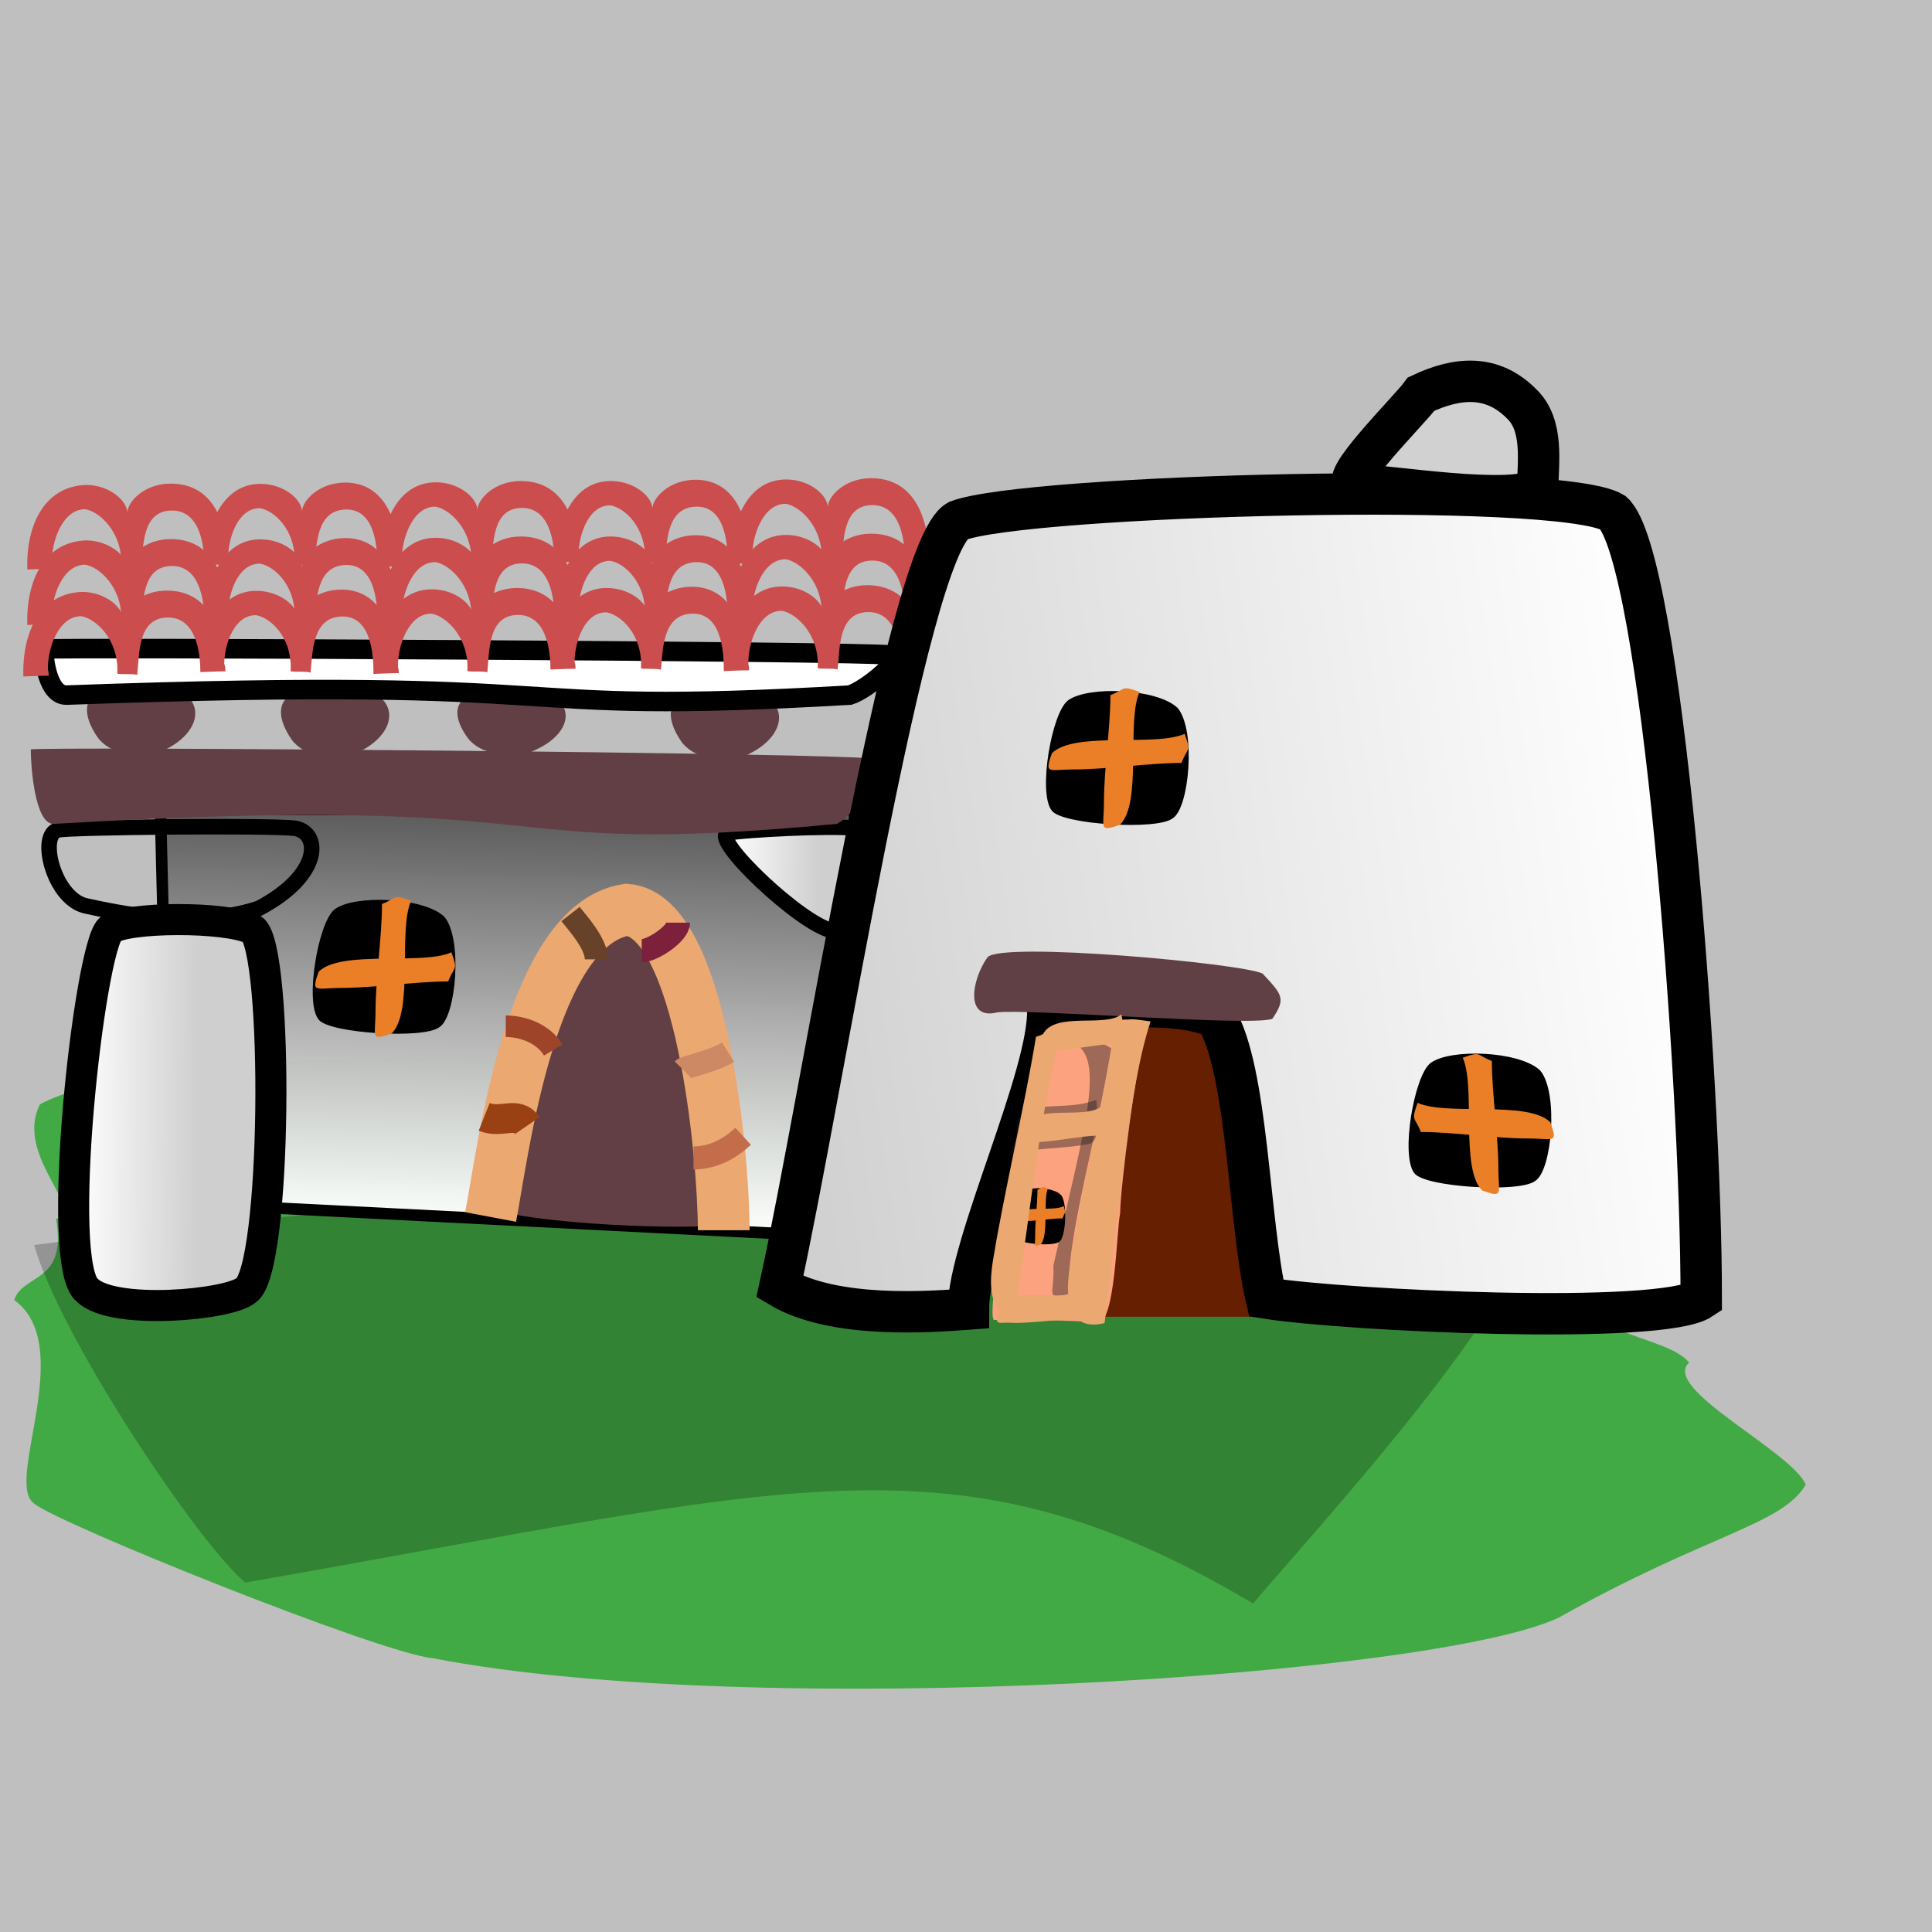 <?xml version="1.0" encoding="UTF-8" standalone="no"?>
<!DOCTYPE svg PUBLIC "-//W3C//DTD SVG 20010904//EN"
"http://www.w3.org/TR/2001/REC-SVG-20010904/DTD/svg10.dtd">
<!-- Created with Sodipodi ("http://www.sodipodi.com/") --><svg height="350pt" id="svg32" sodipodi:docbase="/home/mira/" sodipodi:docname="/home/mira/home6.svg" sodipodi:version="0.34" style="fill:#000000;fill-opacity:0.5;stroke:none" width="350pt" xmlns="http://www.w3.org/2000/svg" xmlns:sodipodi="http://sodipodi.sourceforge.net/DTD/sodipodi-0.dtd" xmlns:xlink="http://www.w3.org/1999/xlink">
  <rect width="100%" height="100%" fill="#808080" stroke="none"/>
  <defs id="defs34">
    <linearGradient id="linearGradient60">
      <stop id="stop61" offset="0" style="stop-color:#ffffb2;stop-opacity:0.961;"/>
      <stop id="stop62" offset="1" style="stop-color:#000000;stop-opacity:0.459;"/>
    </linearGradient>
    <linearGradient id="linearGradient57">
      <stop id="stop58" offset="0" style="stop-color:#ffffff;stop-opacity:0.961;"/>
      <stop id="stop59" offset="1" style="stop-color:#000000;stop-opacity:1;"/>
    </linearGradient>
    <linearGradient id="linearGradient129">
      <stop id="stop130" offset="0" style="stop-color:#ffffff;stop-opacity:1;"/>
      <stop id="stop131" offset="1" style="stop-color:#cfcfcf;stop-opacity:1;"/>
    </linearGradient>
    <linearGradient id="linearGradient132" x1="1" x2="-0.025" xlink:href="#linearGradient129" y1="0.52" y2="0.663"/>
    <linearGradient id="linearGradient142" x1="0.099" x2="0.64" xlink:href="#linearGradient129" y1="0.446" y2="0.451"/>
    <linearGradient id="linearGradient48" x1="0.555" x2="0.611" xlink:href="#linearGradient57" y1="0.949" y2="-0.497"/>
    <linearGradient id="linearGradient49" x1="0.493" x2="0.571" xlink:href="#linearGradient129" y1="0.429" y2="0.514"/>
    <linearGradient id="linearGradient50" x1="0.451" x2="0.408" xlink:href="#linearGradient129" y1="0.429" y2="0.474"/>
    <linearGradient id="linearGradient53" x1="-0.337" x2="0.467" xlink:href="#linearGradient129" y1="0.549" y2="0.56"/>
    <linearGradient id="linearGradient54" x1="1.095" x2="0.413" xlink:href="#linearGradient129" y1="0.125" y2="0.812"/>
  </defs>
  <sodipodi:namedview id="base"/>
  <path d="M 13.547 294.46 C 16.312 310.042 5.587 307.516 3.421 314.013 C 18.729 325.038 0.87 358.26 8.279 363.199 C 13.54 367.802 91.75 399.323 104.604 400.549 C 183.315 415.731 346.655 404.88 376.542 390.72 C 412.357 370.56 430.468 368.374 436.169 358.612 C 432.794 350.517 401.135 335.413 407.994 329.125 C 402.279 321.982 377.646 322.722 383.093 307.501 C 365.829 302.568 379.721 307.469 367.367 298.327 C 362.751 297.173 361.548 287.187 356.882 287.187 C 314.794 258.935 53.119 243.162 9.641 266.752 C 3.439 279.085 20.793 292.045 13.547 294.46 z " id="path19" style="fill:#42aa44;fill-opacity:1;fill-rule:evenodd;stroke:none;stroke-opacity:1;stroke-width:1px;stroke-linejoin:miter;stroke-linecap:butt;"/>
  <path d="M 8.255 300.723 C 14.368 322.664 47.774 372.698 59.246 382.267 C 190.551 359.391 230.453 344.379 302.693 387.342 C 311.015 376.93 383.194 299.235 366.092 291.738 C 316.188 273.24 113.524 287 8.255 300.723 z " id="path20" style="fill:#000000;fill-opacity:0.227;fill-rule:evenodd;stroke:none;stroke-opacity:1;stroke-width:1px;stroke-linejoin:miter;stroke-linecap:butt;"/>
  <path d="M 38.753 195.498 L 41.099 290.507 L 202.968 298.718 L 206.486 195.498 L 38.753 195.498 z " id="path1024" style="font-size:12;fill:url(#linearGradient48);fill-opacity:1;fill-rule:evenodd;stroke:#000000;stroke-width:2.785;"/>
  <path d="M 343.288 95.188 C 352.169 90.999 360.491 90.444 367.529 97.534 C 373.003 102.747 371.439 111.87 371.439 117.865 C 366.815 122.489 334.1 117.083 327.648 117.083 C 322.175 117.083 340.317 99.254 343.288 95.188 z " id="path988" style="font-size:12;fill:#d1d1d1;fill-opacity:1;fill-rule:evenodd;stroke:#000000;stroke-width:10;"/>
  <path d="M 26.589 224.457 C 21.551 229.248 13.047 305.667 21.115 311.683 C 27.449 317.776 55.361 315.192 59.432 311.683 C 66.934 306.873 67.352 228.969 60.997 224.457 C 54.579 221.241 30.331 221.449 26.589 224.457 z " id="path1010" style="font-size:12;fill:url(#linearGradient142);fill-opacity:1;fill-rule:evenodd;stroke:#000000;stroke-width:7.5;stroke-dasharray:none;"/>
  <path d="M 14.078 200.44 C 9.04 201.509 13.047 217.552 21.115 218.893 C 27.449 220.253 46.759 224.689 62.56 219.395 C 77.882 211.304 77.517 201.057 71.162 200.051 C 64.744 199.334 17.82 199.77 14.078 200.44 z " id="path1012" style="font-size:12;fill:url(#linearGradient142);fill-opacity:1;fill-rule:evenodd;stroke:#000000;stroke-width:3.75;stroke-dasharray:none;"/>
  <path d="M 175.895 201.172 C 171.285 202.29 193.556 223.358 200.939 224.762 C 206.734 226.184 212.478 201.103 206.663 200.05 C 200.79 199.3 179.319 200.47 175.895 201.172 z " id="path1013" style="font-size:12;fill:url(#linearGradient142);fill-opacity:1;fill-rule:evenodd;stroke:#000000;stroke-width:3.75;stroke-dasharray:none;"/>
  <path d="M 7.431 181.031 C 7.431 184.779 8.358 199.017 12.905 199.017 C 144.627 191.275 112.388 207.446 202.142 199.016 C 206.431 196.872 215.988 183.377 212.308 183.377 C 205.967 181.792 8.895 180.249 7.431 181.031 z " id="path1014" style="fill:#613f45;fill-opacity:1;fill-rule:evenodd;stroke:none;stroke-opacity:1;stroke-width:1px;stroke-linejoin:miter;stroke-linecap:butt;"/>
  <path d="M 23.983 178.642 C 28.153 183.148 33.06 181.782 38.319 181.782 C 51.865 176.312 49.812 163.549 32.454 165.676 C 16.117 165.271 21.25 175.101 23.983 178.642 z " id="path1015" style="fill:#623f45;fill-opacity:1;fill-rule:evenodd;stroke:none;stroke-opacity:1;stroke-width:1px;stroke-linejoin:miter;stroke-linecap:butt;"/>
  <path d="M 113.453 178.85 C 117.624 183.069 122.53 181.79 127.789 181.79 C 141.335 176.668 139.282 164.718 121.924 166.71 C 105.588 166.331 110.721 175.534 113.453 178.85 z " id="path1016" style="fill:#623f45;fill-opacity:1;fill-rule:evenodd;stroke:none;stroke-opacity:1;stroke-width:1px;stroke-linejoin:miter;stroke-linecap:butt;"/>
  <path d="M 164.999 179.685 C 169.169 184.191 174.076 182.825 179.335 182.825 C 192.881 177.355 190.828 164.591 173.47 166.719 C 157.133 166.314 162.266 176.143 164.999 179.685 z " id="path1017" style="fill:#623f45;fill-opacity:1;fill-rule:evenodd;stroke:none;stroke-opacity:1;stroke-width:1px;stroke-linejoin:miter;stroke-linecap:butt;"/>
  <path d="M 70.836 179.164 C 75.006 183.669 79.913 182.304 85.172 182.304 C 98.718 176.834 96.665 164.07 79.307 166.197 C 62.97 165.792 68.104 175.622 70.836 179.164 z " id="path1018" style="fill:#623f45;fill-opacity:1;fill-rule:evenodd;stroke:none;stroke-opacity:1;stroke-width:1px;stroke-linejoin:miter;stroke-linecap:butt;"/>
  <path d="M 10.559 156.79 C 10.559 159.105 11.486 167.899 16.033 167.899 C 147.755 163.117 115.516 173.106 205.27 167.899 C 209.559 166.575 219.116 158.239 215.436 158.239 C 209.095 157.26 12.023 156.307 10.559 156.79 z " id="path1019" style="font-size:12;fill:#ffffff;fill-opacity:1;fill-rule:evenodd;stroke:#000000;stroke-width:4.716;"/>
  <path d="M 81.026 219.939 C 77.228 222.986 73.973 241.906 77.228 246.035 C 79.674 249.225 102.427 250.674 105.982 247.775 C 109.779 245.297 111.408 226.901 107.067 221.678 C 102.184 217.052 85.583 216.459 81.026 219.939 z " id="path1025" style="font-size:12;fill-opacity:1;fill-rule:evenodd;stroke:#000000;stroke-width:0.717;"/>
  <path d="M 109.036 230.027 C 101.998 233.235 82.352 229.342 76.975 234.719 C 75.069 240.045 76.2 238.629 82.449 238.629 C 90.317 238.629 100.34 237.065 108.254 237.065 C 109.763 233.155 110.681 234.637 109.036 230.027 z " id="path1026" style="fill:#eb7f28;fill-opacity:1;fill-rule:evenodd;stroke:none;stroke-opacity:1;stroke-width:1px;stroke-linejoin:miter;stroke-linecap:butt;"/>
  <path d="M 99.312 217.566 C 96.104 224.604 99.997 244.25 94.62 249.627 C 89.294 251.533 90.71 250.402 90.71 244.153 C 90.71 236.285 92.274 226.262 92.274 218.348 C 96.184 216.839 94.702 215.921 99.312 217.566 z " id="path1027" style="fill:#eb7f28;fill-opacity:1;fill-rule:evenodd;stroke:none;stroke-opacity:1;stroke-width:1px;stroke-linejoin:miter;stroke-linecap:butt;"/>
  <path d="M 117.732 292.344 C 128.273 296.372 166.997 297.867 174.817 296.372 C 170.397 253.439 170.882 216.635 151.357 215.829 C 128.45 213.651 120.929 273.819 117.732 292.344 z " id="path1030" style="font-size:12;fill:#613f44;fill-opacity:1;fill-rule:evenodd;stroke:#000000;stroke-width:1.25;stroke-dasharray:none;"/>
  <path d="M 118.514 293.962 C 121.642 277.337 128.201 223.421 151.358 219.739 C 169.544 221.13 174.817 279.788 174.817 297.155 " id="path1028" style="font-size:12;fill:none;fill-opacity:1;fill-rule:evenodd;stroke:#eba870;stroke-width:12.5;stroke-dasharray:none;"/>
  <path d="M 116.95 269.785 C 121.259 271.487 124.864 268.222 127.377 271.871 " id="path1031" style="font-size:12;fill:none;fill-opacity:1;fill-rule:evenodd;stroke:#994112;stroke-width:7.2;"/>
  <path d="M 122.164 247.89 C 126.342 247.89 131.262 249.69 133.633 253.625 " id="path1032" style="font-size:12;fill:none;fill-opacity:1;fill-rule:evenodd;stroke:#9e4428;stroke-width:5.2;"/>
  <path d="M 137.803 220.782 C 139.432 222.867 144.06 227.888 144.06 231.729 " id="path1033" style="font-size:12;fill:none;fill-opacity:1;fill-rule:evenodd;stroke:#684228;stroke-width:5.6;"/>
  <path d="M 164.911 258.316 C 165.566 257.661 172.202 256.407 175.86 254.146 " id="path1034" style="font-size:12;fill:none;fill-opacity:1;fill-rule:evenodd;stroke:#cd8964;stroke-width:5.5;"/>
  <path d="M 167.519 279.69 C 172.234 279.69 176.208 277.508 179.509 274.477 " id="path1035" style="font-size:12;fill:none;fill-opacity:1;fill-rule:evenodd;stroke:#c46d4b;stroke-width:5.567;"/>
  <path d="M 155.007 229.644 C 157.581 229.644 163.869 225.487 163.869 222.867 " id="path1036" style="font-size:12;fill:none;fill-opacity:1;fill-rule:evenodd;stroke:#7c203b;stroke-width:5.6;"/>
  <path d="M 20.975 117.129 C 26.725 117.254 30.913 121.191 30.726 124.004 C 30.726 121.254 34.788 116.816 41.226 116.816 C 45.351 116.816 49.726 118.316 52.476 123.691 C 54.601 119.816 57.976 116.754 63.163 116.879 C 68.913 117.004 73.163 120.941 72.913 123.754 C 72.913 121.004 76.976 116.566 83.413 116.566 C 87.476 116.566 91.788 118.316 94.351 124.191 C 96.351 119.879 99.976 116.379 105.538 116.504 C 111.288 116.629 115.475 120.566 115.288 123.379 C 115.288 120.629 119.35 116.191 125.788 116.191 C 129.913 116.191 134.288 117.691 137.101 123.066 C 139.163 119.129 142.601 116.066 147.788 116.191 C 153.538 116.316 157.788 120.254 157.538 123.066 C 157.538 120.316 161.601 115.879 168.038 115.879 C 172.101 115.879 176.413 117.629 178.976 123.504 C 180.976 119.191 184.601 115.691 190.163 115.816 C 195.913 115.941 200.1 119.879 199.913 122.691 C 199.913 119.941 203.975 115.504 210.413 115.504 C 216.788 115.504 223.913 119.129 224.6 135.004 C 222.85 135.004 220.288 135.129 218.538 135.191 C 218.538 132.129 218.163 122.004 210.725 122.004 C 203.288 122.004 203.85 131.066 203.288 135.879 C 202.288 135.504 199.788 135.816 198.475 135.566 C 198.913 127.191 193.101 122.191 189.788 121.691 C 184.226 121.629 181.538 129.691 181.726 134.691 C 181.851 135.004 181.913 135.504 181.913 136.066 C 180.163 136.066 177.601 136.191 175.788 136.254 C 175.788 133.191 175.788 122.379 168.351 122.379 C 160.913 122.379 161.101 131.129 160.601 135.941 C 159.601 135.566 157.101 135.816 155.788 135.629 C 156.226 127.254 150.726 122.566 147.413 122.066 C 142.163 122.004 139.788 129.129 139.726 134.066 C 139.913 134.379 139.976 135.004 139.976 135.691 C 138.226 135.691 135.663 135.816 133.913 135.879 C 133.913 132.816 133.538 122.691 126.1 122.691 C 118.663 122.691 119.225 131.754 118.663 136.566 C 117.663 136.191 115.163 136.504 113.85 136.254 C 114.288 127.879 108.475 122.879 105.163 122.379 C 99.601 122.316 96.913 130.379 97.101 135.379 C 97.226 135.691 97.288 136.191 97.288 136.754 C 95.538 136.754 92.976 136.879 91.163 136.941 C 91.163 133.879 91.163 123.066 83.726 123.066 C 76.288 123.066 76.476 131.816 75.976 136.629 C 74.976 136.254 72.476 136.504 71.163 136.316 C 71.601 127.941 66.101 123.254 62.788 122.754 C 57.601 122.691 55.226 129.566 55.101 134.504 C 55.351 134.879 55.351 135.566 55.413 136.316 C 53.663 136.316 51.101 136.441 49.351 136.504 C 49.351 133.441 48.976 123.316 41.538 123.316 C 34.1 123.316 34.663 132.379 34.1 137.191 C 33.1 136.816 30.601 137.129 29.288 136.879 C 29.725 128.504 23.913 123.504 20.601 123.004 C 15.038 122.941 12.351 131.004 12.538 136.004 C 12.663 136.316 12.726 136.816 12.726 137.379 C 10.975 137.379 8.413 137.504 6.6 137.566 C 6.262 126.382 11.014 117.342 20.975 117.129 z " id="path683" sodipodi:nodetypes="ccccccccccccccccccccccccccccccccccccccccccccccccccccccccc" style="font-size:12;fill-opacity:1;fill-rule:evenodd;stroke-linejoin:round;fill:#cb4d4d;"/>
  <path d="M 20.975 130.528 C 26.725 130.653 30.913 134.59 30.725 137.403 C 30.725 134.653 34.788 130.215 41.226 130.215 C 45.351 130.215 49.726 131.715 52.476 137.09 C 54.601 133.215 57.976 130.153 63.163 130.278 C 68.913 130.403 73.163 134.34 72.913 137.153 C 72.913 134.403 76.976 129.965 83.413 129.965 C 87.476 129.965 91.788 131.715 94.351 137.59 C 96.351 133.278 99.976 129.778 105.538 129.903 C 111.288 130.028 115.475 133.965 115.288 136.778 C 115.288 134.028 119.35 129.59 125.788 129.59 C 129.913 129.59 134.288 131.09 137.101 136.465 C 139.163 132.528 142.601 129.465 147.788 129.59 C 153.538 129.715 157.788 133.653 157.538 136.465 C 157.538 133.715 161.601 129.278 168.038 129.278 C 172.101 129.278 176.413 131.028 178.976 136.903 C 180.976 132.59 184.601 129.09 190.163 129.215 C 195.913 129.34 200.1 133.278 199.913 136.09 C 199.913 133.34 203.975 128.903 210.413 128.903 C 216.788 128.903 223.913 132.528 224.6 148.403 C 222.85 148.403 220.288 148.528 218.538 148.59 C 218.538 145.528 218.163 135.403 210.725 135.403 C 203.288 135.403 203.85 144.465 203.288 149.278 C 202.288 148.903 199.788 149.215 198.475 148.965 C 198.913 140.59 193.101 135.59 189.788 135.09 C 184.226 135.028 181.538 143.09 181.726 148.09 C 181.851 148.403 181.913 148.903 181.913 149.465 C 180.163 149.465 177.601 149.59 175.788 149.653 C 175.788 146.59 175.788 135.778 168.351 135.778 C 160.913 135.778 161.101 144.528 160.601 149.34 C 159.601 148.965 157.101 149.215 155.788 149.028 C 156.226 140.653 150.726 135.965 147.413 135.465 C 142.163 135.403 139.788 142.528 139.726 147.465 C 139.913 147.778 139.976 148.403 139.976 149.09 C 138.226 149.09 135.663 149.215 133.913 149.278 C 133.913 146.215 133.538 136.09 126.1 136.09 C 118.663 136.09 119.225 145.153 118.663 149.965 C 117.663 149.59 115.163 149.903 113.85 149.653 C 114.288 141.278 108.475 136.278 105.163 135.778 C 99.601 135.715 96.913 143.778 97.101 148.778 C 97.226 149.09 97.288 149.59 97.288 150.153 C 95.538 150.153 92.976 150.278 91.163 150.34 C 91.163 147.278 91.163 136.465 83.726 136.465 C 76.288 136.465 76.476 145.215 75.976 150.028 C 74.976 149.653 72.476 149.903 71.163 149.715 C 71.601 141.34 66.101 136.653 62.788 136.153 C 57.601 136.09 55.226 142.965 55.101 147.903 C 55.351 148.278 55.351 148.965 55.413 149.715 C 53.663 149.715 51.101 149.84 49.351 149.903 C 49.351 146.84 48.976 136.715 41.538 136.715 C 34.1 136.715 34.663 145.778 34.1 150.59 C 33.1 150.215 30.6 150.528 29.288 150.278 C 29.725 141.903 23.913 136.903 20.601 136.403 C 15.038 136.34 12.351 144.403 12.538 149.403 C 12.663 149.715 12.726 150.215 12.726 150.778 C 10.975 150.778 8.413 150.903 6.6 150.965 C 6.262 139.782 11.014 130.741 20.975 130.528 z " id="path684" sodipodi:nodetypes="ccccccccccccccccccccccccccccccccccccccccccccccccccccccccc" style="font-size:12;fill-opacity:1;fill-rule:evenodd;stroke-linejoin:round;fill:#cb4d4d;stroke:none;"/>
  <path d="M 265.091 221.085 L 265.091 318.05 L 316.701 318.05 L 316.701 221.085 L 265.091 221.085 z " id="path998" style="stroke:none;fill:#661f00;fill-opacity:1;fill-rule:evenodd;stroke-opacity:1;stroke-width:1px;stroke-linejoin:miter;stroke-linecap:butt;"/>
  <path d="M 20.018 142.97 C 25.768 143.095 29.956 147.032 29.768 149.845 C 29.768 147.095 33.831 142.657 40.268 142.657 C 44.393 142.657 48.768 144.157 51.518 149.532 C 53.643 145.657 57.018 142.595 62.206 142.72 C 67.956 142.845 72.206 146.782 71.956 149.595 C 71.956 146.845 76.018 142.407 82.456 142.407 C 86.518 142.407 90.831 144.157 93.393 150.032 C 95.393 145.72 99.018 142.22 104.581 142.345 C 110.331 142.47 114.518 146.407 114.331 149.22 C 114.331 146.47 118.393 142.032 124.831 142.032 C 128.956 142.032 133.331 143.532 136.143 148.907 C 138.206 144.97 141.643 141.907 146.831 142.032 C 152.581 142.157 156.831 146.095 156.581 148.907 C 156.581 146.157 160.643 141.72 167.081 141.72 C 171.143 141.72 175.456 143.47 178.018 149.345 C 180.018 145.032 183.643 141.532 189.206 141.657 C 194.956 141.782 199.143 145.72 198.956 148.532 C 198.956 145.782 203.018 141.345 209.456 141.345 C 215.831 141.345 222.956 144.97 223.643 160.845 C 221.893 160.845 219.331 160.97 217.581 161.032 C 217.581 157.97 217.206 147.845 209.768 147.845 C 202.331 147.845 202.893 156.907 202.331 161.72 C 201.331 161.345 198.831 161.657 197.518 161.407 C 197.956 153.032 192.143 148.032 188.831 147.532 C 183.268 147.47 180.581 155.532 180.768 160.532 C 180.893 160.845 180.956 161.345 180.956 161.907 C 179.206 161.907 176.643 162.032 174.831 162.095 C 174.831 159.032 174.831 148.22 167.393 148.22 C 159.956 148.22 160.143 156.97 159.643 161.782 C 158.643 161.407 156.143 161.657 154.831 161.47 C 155.268 153.095 149.768 148.407 146.456 147.907 C 141.206 147.845 138.831 154.97 138.768 159.907 C 138.956 160.22 139.018 160.845 139.018 161.532 C 137.268 161.532 134.706 161.657 132.956 161.72 C 132.956 158.657 132.581 148.532 125.143 148.532 C 117.706 148.532 118.268 157.595 117.706 162.407 C 116.706 162.032 114.206 162.345 112.893 162.095 C 113.331 153.72 107.518 148.72 104.206 148.22 C 98.643 148.157 95.956 156.22 96.143 161.22 C 96.268 161.532 96.331 162.032 96.331 162.595 C 94.581 162.595 92.018 162.72 90.206 162.782 C 90.206 159.72 90.206 148.907 82.768 148.907 C 75.331 148.907 75.518 157.657 75.018 162.47 C 74.018 162.095 71.518 162.345 70.206 162.157 C 70.643 153.782 65.143 149.095 61.831 148.595 C 56.643 148.532 54.268 155.407 54.143 160.345 C 54.393 160.72 54.393 161.407 54.456 162.157 C 52.706 162.157 50.143 162.282 48.393 162.345 C 48.393 159.282 48.018 149.157 40.581 149.157 C 33.143 149.157 33.706 158.22 33.143 163.032 C 32.143 162.657 29.643 162.97 28.331 162.72 C 28.768 154.345 22.956 149.345 19.643 148.845 C 14.081 148.782 11.393 156.845 11.581 161.845 C 11.706 162.157 11.768 162.657 11.768 163.22 C 10.018 163.22 7.456 163.345 5.643 163.407 C 5.305 152.224 10.057 143.183 20.018 142.97 z " id="path685" sodipodi:nodetypes="ccccccccccccccccccccccccccccccccccccccccccccccccccccccccc" style="font-size:12;fill-opacity:1;fill-rule:evenodd;stroke-linejoin:round;fill:#cb4d4d;stroke:none;"/>
  <path d="M 188.36 310.817 C 198.526 264.778 218.857 132.723 231.369 125.782 C 247.79 119.491 376.814 116.007 389.62 123.827 C 401.259 134.504 410.929 259.709 410.929 313.75 C 401.31 320.163 325.337 316.618 305.851 313.553 C 301.606 295.401 301.442 258.435 293.731 245.815 C 284.42 241.686 270.054 243.567 253.068 243.567 C 253.802 259.231 233.91 300.842 233.91 316.192 C 225.382 316.827 201.555 318.734 188.36 310.817 z " id="path985" style="font-size:12;fill:url(#linearGradient132);fill-opacity:1;fill-rule:evenodd;stroke:#000000;stroke-width:10;"/>
  <path d="M 258.143 169.501 C 254.345 172.548 251.09 191.469 254.345 195.597 C 256.791 198.788 279.544 200.237 283.098 197.337 C 286.896 194.859 288.524 176.463 284.184 171.241 C 279.301 166.615 262.7 166.022 258.143 169.501 z " id="path986" style="font-size:12;fill-opacity:1;fill-rule:evenodd;stroke:#000000;stroke-width:0.717;"/>
  <path d="M 275.256 167.129 C 272.048 174.167 275.941 193.813 270.564 199.19 C 265.238 201.096 266.654 199.965 266.654 193.716 C 266.654 185.848 268.218 175.825 268.218 167.911 C 272.128 166.402 270.646 165.484 275.256 167.129 z " id="path989" style="fill:#eb7f28;fill-opacity:1;fill-rule:evenodd;stroke:none;stroke-opacity:1;stroke-width:1px;stroke-linejoin:miter;stroke-linecap:butt;"/>
  <path d="M 286.152 177.244 C 279.114 180.452 259.468 176.559 254.091 181.936 C 252.185 187.262 253.316 185.846 259.565 185.846 C 267.433 185.846 277.456 184.282 285.37 184.282 C 286.879 180.372 287.797 181.854 286.152 177.244 z " id="path990" style="fill:#eb7f28;fill-opacity:1;fill-rule:evenodd;stroke:none;stroke-opacity:1;stroke-width:1px;stroke-linejoin:miter;stroke-linecap:butt;"/>
  <path d="M 345.724 257.082 C 341.926 260.129 338.671 279.049 341.926 283.178 C 344.372 286.368 367.125 287.817 370.679 284.918 C 374.477 282.44 376.105 264.044 371.765 258.821 C 366.882 254.195 350.281 253.602 345.724 257.082 z " id="path987" style="font-size:12;fill-opacity:1;fill-rule:evenodd;stroke:#000000;stroke-width:0.717;"/>
  <path d="M 342.418 266.389 C 349.456 269.597 369.102 265.704 374.479 271.081 C 376.385 276.407 375.254 274.991 369.005 274.991 C 361.137 274.991 351.114 273.427 343.2 273.427 C 341.691 269.517 340.773 270.999 342.418 266.389 z " id="path991" style="fill:#eb7f28;fill-opacity:1;fill-rule:evenodd;stroke:none;stroke-opacity:1;stroke-width:1px;stroke-linejoin:miter;stroke-linecap:butt;"/>
  <path d="M 353.315 255.492 C 356.523 262.53 352.63 282.176 358.007 287.553 C 363.333 289.459 361.917 288.328 361.917 282.079 C 361.917 274.211 360.353 264.188 360.353 256.274 C 356.443 254.765 357.925 253.847 353.315 255.492 z " id="path993" style="fill:#eb7f28;fill-opacity:1;fill-rule:evenodd;stroke:none;stroke-opacity:1;stroke-width:1px;stroke-linejoin:miter;stroke-linecap:butt;"/>
  <path d="M 304.971 235.161 C 300.054 232.702 241.631 227.341 238.503 231.251 C 234.678 236.697 233.03 246.47 240.85 244.545 C 247.982 243.575 301.843 247.985 307.317 246.108 C 310.727 241.135 309.663 240.22 304.971 235.161 z " id="path994" style="fill:#614045;fill-opacity:1;fill-rule:evenodd;stroke:none;stroke-opacity:1;stroke-width:1px;stroke-linejoin:miter;stroke-linecap:butt;"/>
  <path d="M 276.821 250.018 C 274.544 255.331 270.565 287.387 270.565 293.027 C 269.67 297.501 269.419 319.614 265.091 319.614 C 261.581 318.736 242.748 318.832 240.068 318.832 C 237.562 316.326 249.944 254.71 254.925 249.236 C 263.918 248.454 276.821 242.524 276.821 250.018 z " id="path995" style="fill:#fda27f;fill-opacity:1;fill-rule:evenodd;stroke:none;stroke-opacity:1;stroke-width:1px;stroke-linejoin:miter;stroke-linecap:butt;"/>
  <path d="M 268.464 253.231 C 266.234 269.376 256.798 301.71 258.375 312.536 C 252.13 313.907 254.806 312.713 254.431 305.78 C 262.583 269.183 268.391 252.399 256.402 251.148 C 258.476 249.685 262.639 249.805 268.464 253.231 z " id="path1001" style="fill:#1d1d1f;fill-opacity:0.424;fill-rule:evenodd;stroke:none;stroke-opacity:1;stroke-width:1px;stroke-linejoin:miter;stroke-linecap:butt;"/>
  <path d="M 277.934 246.715 C 272.575 262.512 270.091 294.848 266.803 319.573 C 262.991 320.596 256.283 320.447 258.341 306.562 C 260.932 289.08 266.741 264.994 269.347 247.41 C 274.202 246.296 270.719 245.721 277.934 246.715 z " id="path1000" style="fill:#eba870;fill-opacity:1;fill-rule:evenodd;stroke:none;stroke-opacity:1;stroke-width:1px;stroke-linejoin:miter;stroke-linecap:butt;"/>
  <path d="M 250.896 267.439 C 257.999 266.889 260.06 267.288 264.822 265.712 C 265.426 271.956 265.248 275.536 263.241 276.26 C 257.914 277.491 249.138 277.243 244.07 278.805 C 247.249 271.518 243.133 269.093 250.896 267.439 z " id="path1003" style="fill:#1d1d1f;fill-opacity:0.424;fill-rule:evenodd;stroke:none;stroke-opacity:1;stroke-width:1px;stroke-linejoin:miter;stroke-linecap:butt;"/>
  <path d="M 265.997 267.258 C 262.082 270.466 250.111 266.573 247.119 271.95 C 246.059 277.276 246.688 275.86 250.165 275.86 C 254.542 275.86 261.16 274.296 265.562 274.296 C 266.401 270.386 266.912 271.868 265.997 267.258 z " id="path1002" style="fill:#eba871;fill-opacity:1;fill-rule:evenodd;stroke:none;stroke-opacity:1;stroke-width:1px;stroke-linejoin:miter;stroke-linecap:butt;"/>
  <path d="M 247.022 288.089 C 245.676 289.367 244.523 297.305 245.676 299.038 C 246.543 300.376 254.606 300.984 255.865 299.767 C 257.211 298.728 257.788 291.01 256.25 288.818 C 254.52 286.878 248.637 286.629 247.022 288.089 z " id="path1004" style="font-size:12;fill-opacity:1;fill-rule:evenodd;stroke:#000000;stroke-width:0.277;"/>
  <path d="M 253.086 287.093 C 251.949 290.046 253.329 298.289 251.423 300.545 C 249.536 301.344 250.038 300.87 250.038 298.248 C 250.038 294.947 250.592 290.742 250.592 287.421 C 251.978 286.788 251.452 286.403 253.086 287.093 z " id="path1005" style="fill:#eb7f28;fill-opacity:1;fill-rule:evenodd;stroke:none;stroke-opacity:1;stroke-width:1px;stroke-linejoin:miter;stroke-linecap:butt;"/>
  <path d="M 256.948 291.337 C 254.454 292.683 247.492 291.05 245.587 293.306 C 244.911 295.541 245.312 294.947 247.527 294.947 C 250.315 294.947 253.867 294.29 256.671 294.29 C 257.206 292.65 257.531 293.272 256.948 291.337 z " id="path1006" style="fill:#eb7f28;fill-opacity:1;fill-rule:evenodd;stroke:none;stroke-opacity:1;stroke-width:1px;stroke-linejoin:miter;stroke-linecap:butt;"/>
  <path d="M 256.354 249.797 C 251.872 264.179 248.708 293.619 245.306 316.129 C 242.561 317.061 237.815 316.924 239.876 304.283 C 242.471 288.368 247.631 266.439 250.241 250.43 C 253.728 249.416 251.286 248.892 256.354 249.797 z " id="path1007" style="fill:#eba870;fill-opacity:1;fill-rule:evenodd;stroke:none;stroke-opacity:1;stroke-width:1px;stroke-linejoin:miter;stroke-linecap:butt;"/>
  <path d="M 260.552 311.807 C 256.462 314.788 244.73 310.226 241.44 315.425 C 240.081 320.683 240.789 319.305 244.259 319.501 C 248.629 319.748 255.325 318.56 259.721 318.809 C 260.779 314.952 261.206 316.461 260.552 311.807 z " id="path1008" style="fill:#eba871;fill-opacity:1;fill-rule:evenodd;stroke:none;stroke-opacity:1;stroke-width:1px;stroke-linejoin:miter;stroke-linecap:butt;"/>
  <path d="M 270.863 245.015 C 266.948 248.223 254.977 244.33 251.986 249.707 C 250.925 255.033 251.554 253.617 255.031 253.617 C 259.408 253.617 266.026 252.053 270.428 252.053 C 271.268 248.143 271.778 249.625 270.863 245.015 z " id="path1009" style="fill:#eba871;fill-opacity:1;fill-rule:evenodd;stroke:none;stroke-opacity:1;stroke-width:1px;stroke-linejoin:miter;stroke-linecap:butt;"/>
  <path d="" id="path68" style="font-size:12;fill:#7f7f7f;fill-opacity:1;fill-rule:evenodd;stroke:#000000;stroke-width:1;"/>
</svg>
